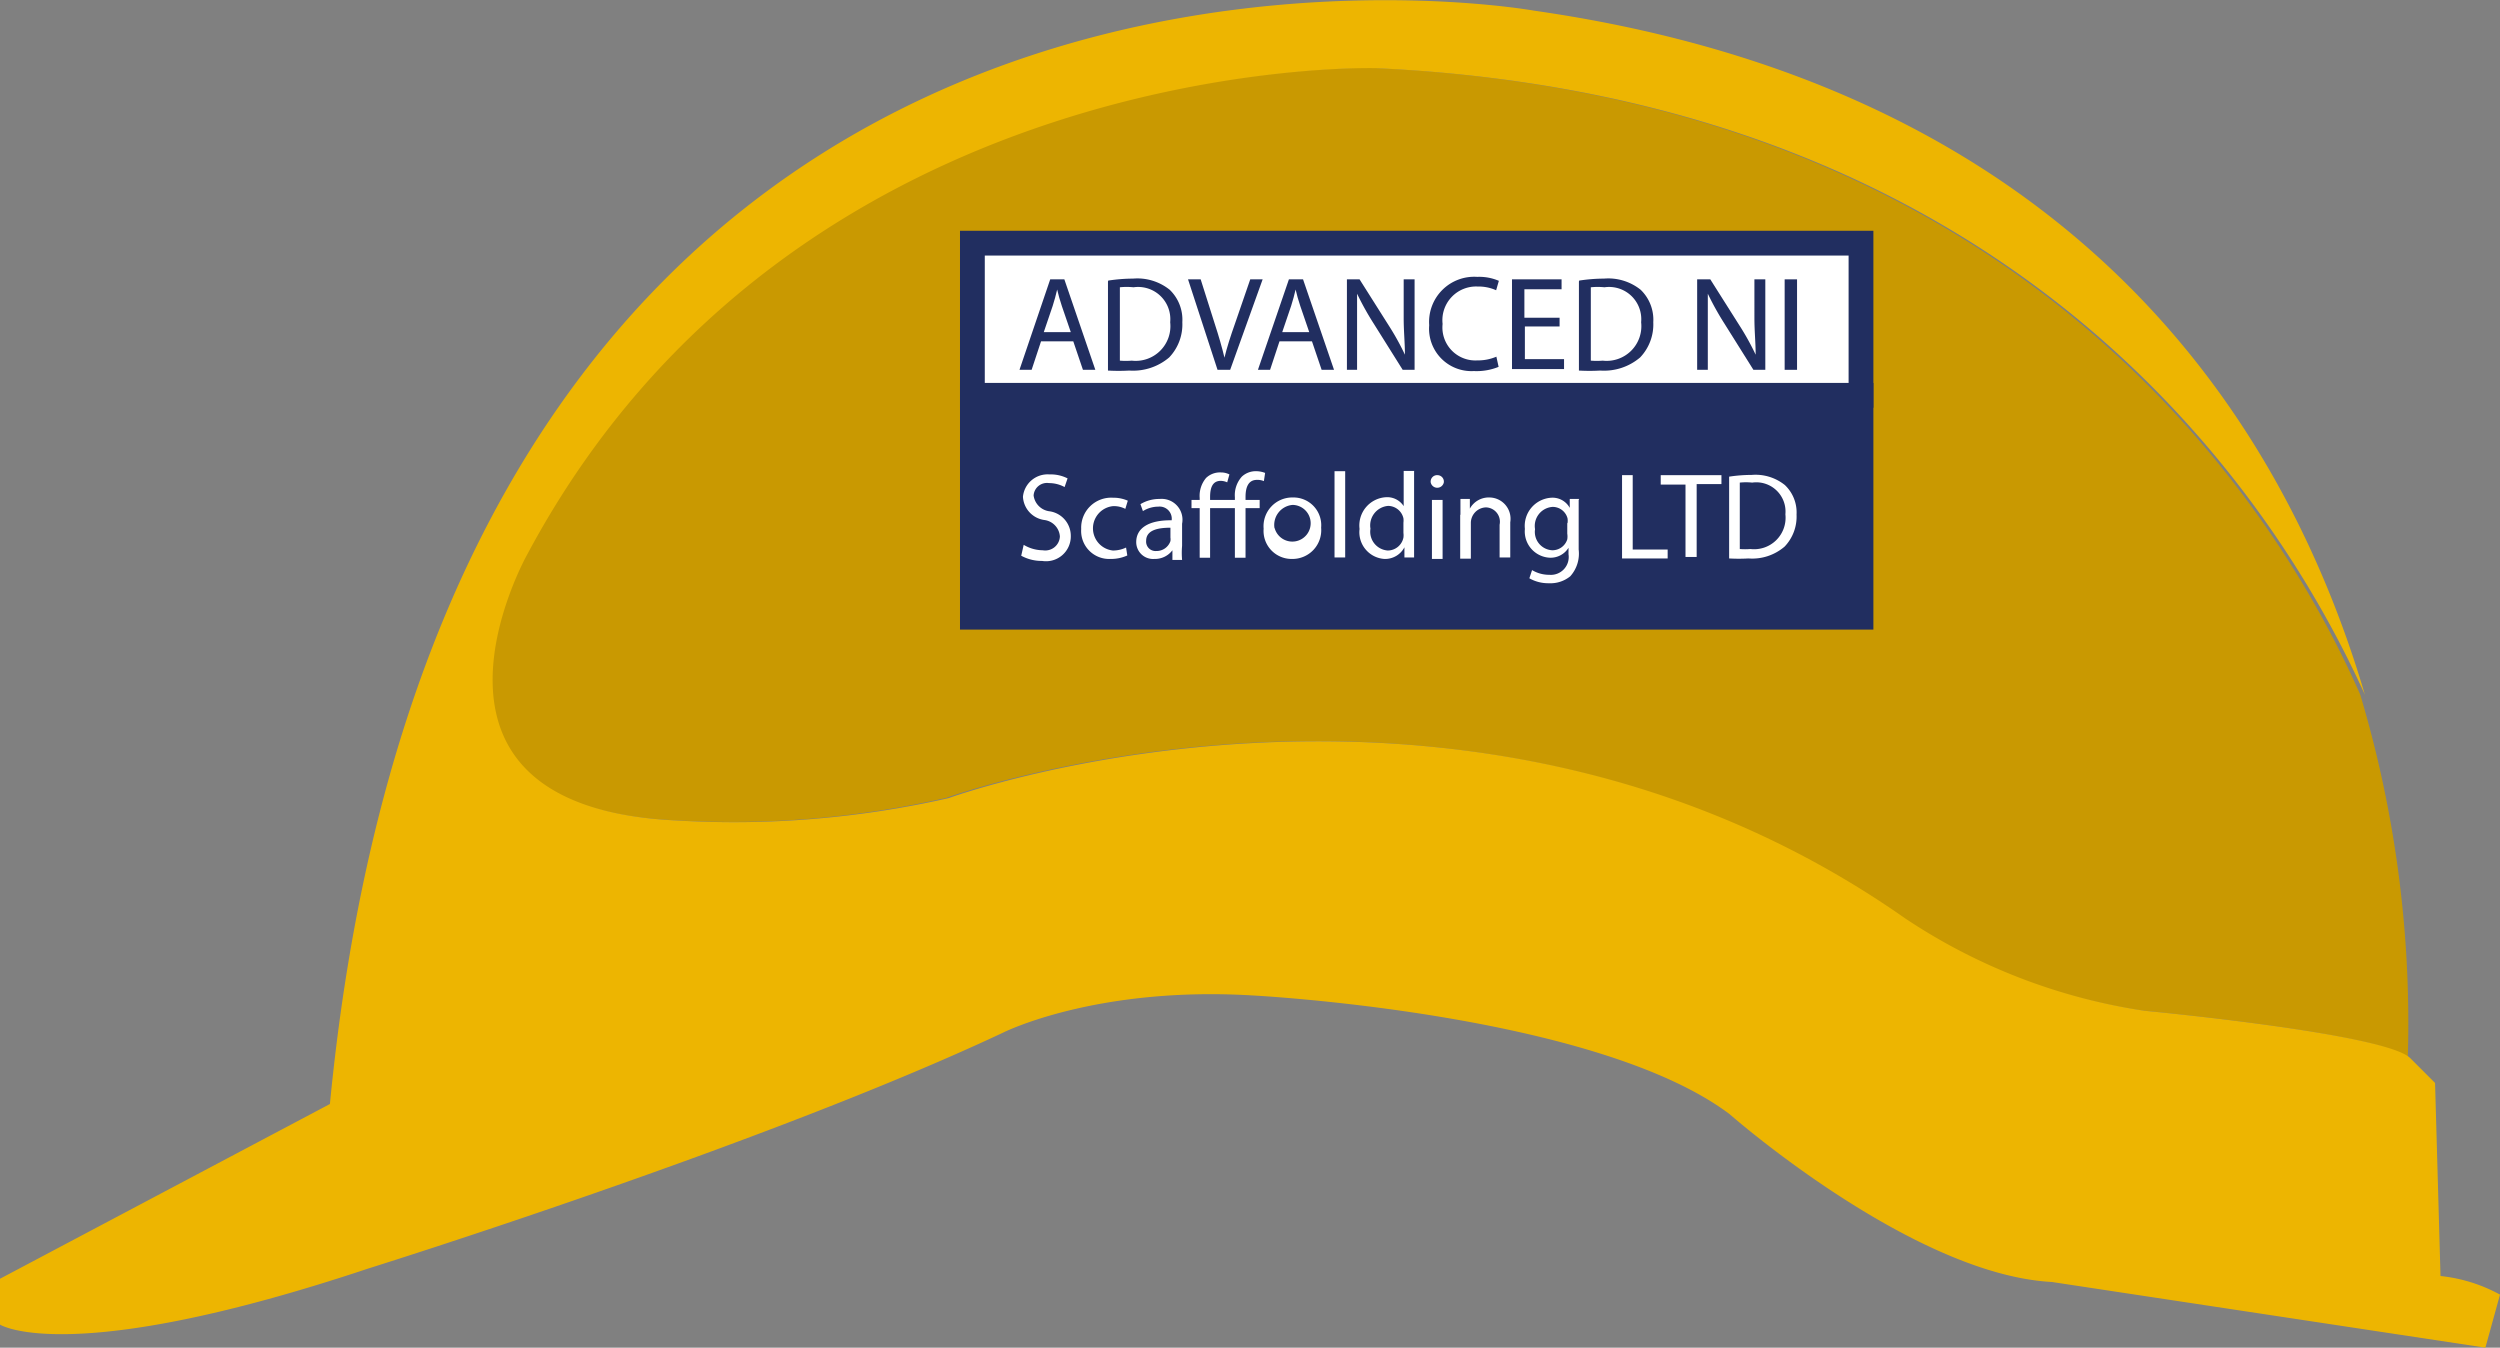 <svg id="Layer_1" data-name="Layer 1" xmlns="http://www.w3.org/2000/svg" viewBox="0 0 100.86 54.37"><rect x="0" y="0" width="100.86" height="54.37" fill="#808080" stroke="none"/><defs><style>.cls-1{fill:#c99901;}.cls-2{fill:#edb501;}.cls-3,.cls-6{fill:#fff;}.cls-3,.cls-4{stroke:#212e60;stroke-miterlimit:10;}.cls-4,.cls-5{fill:#212e60;}</style></defs><title>Hard Hat</title><path class="cls-1" d="M454.41,273.57s-23.39-.68-34.24,19.62c0,0-5.67,10.17,6,10.73a39.09,39.09,0,0,0,11-.9s20.85-7.59,38.59,4.85a23.66,23.66,0,0,0,9.67,3.73s9.7,0.9,10.71,1.91a46.24,46.24,0,0,0-1.92-14.66C490.8,291.08,480.4,274.78,454.41,273.57Z" transform="translate(-399 -270.83)"/><path class="cls-2" d="M497.46,322.31l-0.22-7.79-1-1c-1-1-10.71-1.91-10.71-1.91a23.66,23.66,0,0,1-9.67-3.73c-17.74-12.44-38.59-4.85-38.59-4.85a39.09,39.09,0,0,1-11,.9c-11.72-.56-6-10.73-6-10.73,10.85-20.31,34.24-19.62,34.24-19.62,26,1.21,36.39,17.51,39.9,25.28-3.22-10.93-11.66-24.47-33.52-27.6,0,0-43.54-7.85-48.58,44.11L399,322.42v1.85s2.77,1.77,14.88-2.27c0,0,16-5,25.59-9.51,0,0,3.72-1.88,10.06-1.5,0,0,13.83.71,19.25,4.79,0,0,7.36,6.47,13,6.77l17.49,2.65,0.59-2.14A6.36,6.36,0,0,0,497.46,322.31Z" transform="translate(-399 -270.83)"/><rect class="cls-3" x="39.23" y="9.81" width="35.85" height="6.14"/><rect class="cls-4" x="39.23" y="15.95" width="35.85" height="8.95"/><path class="cls-5" d="M441,284.6l-0.38,1.15h-0.49l1.24-3.65h0.57l1.25,3.65h-0.5l-0.39-1.15H441Zm1.2-.37-0.36-1.05c-0.08-.24-0.14-0.45-0.19-0.67h0c-0.05.22-.11,0.44-0.18,0.66l-0.36,1.06h1.1Z" transform="translate(-399 -270.83)"/><path class="cls-5" d="M443.71,282.15a6.74,6.74,0,0,1,1-.08,2.09,2.09,0,0,1,1.48.45,1.68,1.68,0,0,1,.51,1.31,1.93,1.93,0,0,1-.53,1.42,2.25,2.25,0,0,1-1.61.53,7.61,7.61,0,0,1-.86,0v-3.59Zm0.47,3.23a3,3,0,0,0,.48,0,1.4,1.4,0,0,0,1.55-1.55,1.3,1.3,0,0,0-1.48-1.41,2.67,2.67,0,0,0-.55,0v2.88Z" transform="translate(-399 -270.83)"/><path class="cls-5" d="M448.12,285.75l-1.19-3.65h0.51l0.57,1.8c0.16,0.49.29,0.94,0.39,1.36h0c0.1-.42.25-0.88,0.42-1.36l0.62-1.8h0.5l-1.31,3.65h-0.52Z" transform="translate(-399 -270.83)"/><path class="cls-5" d="M450.62,284.6l-0.38,1.15h-0.49L451,282.1h0.57l1.25,3.65h-0.5l-0.39-1.15h-1.29Zm1.2-.37-0.36-1.05c-0.08-.24-0.14-0.45-0.19-0.67h0c-0.05.22-.11,0.44-0.18,0.66l-0.36,1.06h1.1Z" transform="translate(-399 -270.83)"/><path class="cls-5" d="M453.34,285.75V282.1h0.51l1.17,1.85a10.34,10.34,0,0,1,.66,1.19h0c0-.49-0.05-0.93-0.05-1.5V282.1h0.44v3.65h-0.48l-1.16-1.85a11.58,11.58,0,0,1-.68-1.22h0c0,0.46,0,.9,0,1.51v1.56h-0.44Z" transform="translate(-399 -270.83)"/><path class="cls-5" d="M459.46,285.63a2.34,2.34,0,0,1-1,.17,1.71,1.71,0,0,1-1.8-1.85A1.82,1.82,0,0,1,458.6,282a2,2,0,0,1,.87.16l-0.11.38a1.72,1.72,0,0,0-.74-0.15,1.36,1.36,0,0,0-1.42,1.51,1.33,1.33,0,0,0,1.4,1.47,1.89,1.89,0,0,0,.77-0.15Z" transform="translate(-399 -270.83)"/><path class="cls-5" d="M461.94,284h-1.42v1.32h1.58v0.4H460V282.1h2v0.4h-1.5v1.15h1.42V284Z" transform="translate(-399 -270.83)"/><path class="cls-5" d="M462.71,282.15a6.74,6.74,0,0,1,1-.08,2.09,2.09,0,0,1,1.48.45,1.68,1.68,0,0,1,.51,1.31,1.93,1.93,0,0,1-.53,1.42,2.25,2.25,0,0,1-1.61.53,7.61,7.61,0,0,1-.86,0v-3.59Zm0.47,3.23a3,3,0,0,0,.48,0,1.4,1.4,0,0,0,1.55-1.55,1.3,1.3,0,0,0-1.48-1.41,2.68,2.68,0,0,0-.55,0v2.88Z" transform="translate(-399 -270.83)"/><path class="cls-5" d="M467.47,285.75V282.1H468l1.17,1.85a10.35,10.35,0,0,1,.66,1.19h0c0-.49-0.05-0.93-0.05-1.5V282.1h0.44v3.65h-0.48l-1.16-1.85a11.58,11.58,0,0,1-.68-1.22h0c0,0.46,0,.9,0,1.51v1.56h-0.44Z" transform="translate(-399 -270.83)"/><path class="cls-5" d="M471.5,282.1v3.65H471V282.1h0.47Z" transform="translate(-399 -270.83)"/><path class="cls-6" d="M440.3,292.81a1.51,1.51,0,0,0,.77.22,0.59,0.59,0,0,0,.69-0.56,0.72,0.72,0,0,0-.62-0.66,1,1,0,0,1-.87-0.94,1,1,0,0,1,1.07-.9,1.5,1.5,0,0,1,.73.16l-0.12.35a1.32,1.32,0,0,0-.63-0.16,0.54,0.54,0,0,0-.62.5,0.74,0.74,0,0,0,.66.64,1,1,0,0,1,.84,1,1,1,0,0,1-1.16,1,1.71,1.71,0,0,1-.84-0.21Z" transform="translate(-399 -270.83)"/><path class="cls-6" d="M444.48,293.24a1.59,1.59,0,0,1-.68.14,1.13,1.13,0,0,1-1.18-1.21,1.21,1.21,0,0,1,1.28-1.26,1.44,1.44,0,0,1,.6.12l-0.1.33a1,1,0,0,0-.5-0.11,0.9,0.9,0,0,0,0,1.79,1.23,1.23,0,0,0,.53-0.12Z" transform="translate(-399 -270.83)"/><path class="cls-6" d="M446.3,293.33l0-.3h0a0.88,0.88,0,0,1-.73.35,0.68,0.68,0,0,1-.73-0.68c0-.57.51-0.89,1.43-0.88v0a0.49,0.49,0,0,0-.54-0.55,1.18,1.18,0,0,0-.62.18l-0.1-.28a1.47,1.47,0,0,1,.78-0.21,0.84,0.84,0,0,1,.9,1v0.89a3.34,3.34,0,0,0,0,.57H446.3Zm-0.06-1.21c-0.47,0-1,.07-1,0.53a0.38,0.38,0,0,0,.41.41,0.59,0.59,0,0,0,.57-0.4,0.45,0.45,0,0,0,0-.14v-0.41Z" transform="translate(-399 -270.83)"/><path class="cls-6" d="M448.82,293.33v-2h-1v2H447.4v-2h-0.33V291h0.33v-0.08a1.12,1.12,0,0,1,.26-0.81,0.81,0.81,0,0,1,.6-0.22,0.76,0.76,0,0,1,.34.08l-0.09.32a0.63,0.63,0,0,0-.26-0.06c-0.34,0-.43.29-0.43,0.66V291h1v-0.11a1.12,1.12,0,0,1,.28-0.83,0.82,0.82,0,0,1,.57-0.22,1,1,0,0,1,.37.07l-0.05.33a0.67,0.67,0,0,0-.28-0.05c-0.36,0-.46.32-0.46,0.69V291h0.57v0.33h-0.57v2h-0.43Z" transform="translate(-399 -270.83)"/><path class="cls-6" d="M452.3,292.12a1.16,1.16,0,0,1-1.18,1.26,1.13,1.13,0,0,1-1.14-1.22,1.16,1.16,0,0,1,1.18-1.26A1.12,1.12,0,0,1,452.3,292.12Zm-1.88,0a0.74,0.74,0,1,0,.73-0.92A0.81,0.81,0,0,0,450.42,292.15Z" transform="translate(-399 -270.83)"/><path class="cls-6" d="M452.84,289.84h0.43v3.48h-0.43v-3.48Z" transform="translate(-399 -270.83)"/><path class="cls-6" d="M456.05,289.84v2.87c0,0.21,0,.45,0,0.61h-0.39l0-.41h0a0.88,0.88,0,0,1-.81.47,1.08,1.08,0,0,1-1-1.21,1.14,1.14,0,0,1,1.06-1.28,0.79,0.79,0,0,1,.72.36h0v-1.42h0.43Zm-0.43,2.08a0.77,0.77,0,0,0,0-.18,0.64,0.64,0,0,0-.62-0.5,0.79,0.79,0,0,0-.71.92,0.76,0.76,0,0,0,.7.88,0.65,0.65,0,0,0,.63-0.52,0.75,0.75,0,0,0,0-.19v-0.41Z" transform="translate(-399 -270.83)"/><path class="cls-6" d="M457.25,290.29a0.27,0.27,0,0,1-.53,0A0.26,0.26,0,0,1,457,290,0.26,0.26,0,0,1,457.25,290.29Zm-0.48,3V291h0.43v2.38h-0.43Z" transform="translate(-399 -270.83)"/><path class="cls-6" d="M457.92,291.6c0-.25,0-0.45,0-0.64h0.38l0,0.39h0a0.87,0.87,0,0,1,.79-0.45,0.86,0.86,0,0,1,.84,1v1.42h-0.43V292a0.58,0.58,0,0,0-.55-0.7,0.63,0.63,0,0,0-.61.64v1.43h-0.43V291.6Z" transform="translate(-399 -270.83)"/><path class="cls-6" d="M462.69,291c0,0.17,0,.36,0,0.65V293a1.37,1.37,0,0,1-.34,1.08,1.26,1.26,0,0,1-.86.28,1.53,1.53,0,0,1-.79-0.2l0.11-.33a1.34,1.34,0,0,0,.7.19,0.72,0.72,0,0,0,.77-0.83v-0.26h0a0.85,0.85,0,0,1-.76.4,1.06,1.06,0,0,1-1-1.16,1.14,1.14,0,0,1,1.07-1.26,0.79,0.79,0,0,1,.74.41h0l0-.36h0.38Zm-0.45.94a0.62,0.62,0,0,0,0-.2,0.62,0.62,0,0,0-.6-0.46,0.77,0.77,0,0,0-.71.9,0.74,0.74,0,0,0,.7.85,0.63,0.63,0,0,0,.6-0.44,0.75,0.75,0,0,0,0-.23v-0.43Z" transform="translate(-399 -270.83)"/><path class="cls-6" d="M464.44,290h0.43V293h1.41v0.36h-1.84V290Z" transform="translate(-399 -270.83)"/><path class="cls-6" d="M467,290.38h-1V290h2.45v0.36h-1v2.94H467v-2.94Z" transform="translate(-399 -270.83)"/><path class="cls-6" d="M468.76,290.06a6.12,6.12,0,0,1,.91-0.07,1.89,1.89,0,0,1,1.34.41,1.52,1.52,0,0,1,.47,1.19,1.75,1.75,0,0,1-.48,1.29,2,2,0,0,1-1.46.48,6.91,6.91,0,0,1-.78,0v-3.25Zm0.43,2.92a2.7,2.7,0,0,0,.43,0,1.27,1.27,0,0,0,1.41-1.4,1.18,1.18,0,0,0-1.34-1.28,2.43,2.43,0,0,0-.5,0V293Z" transform="translate(-399 -270.83)"/></svg>